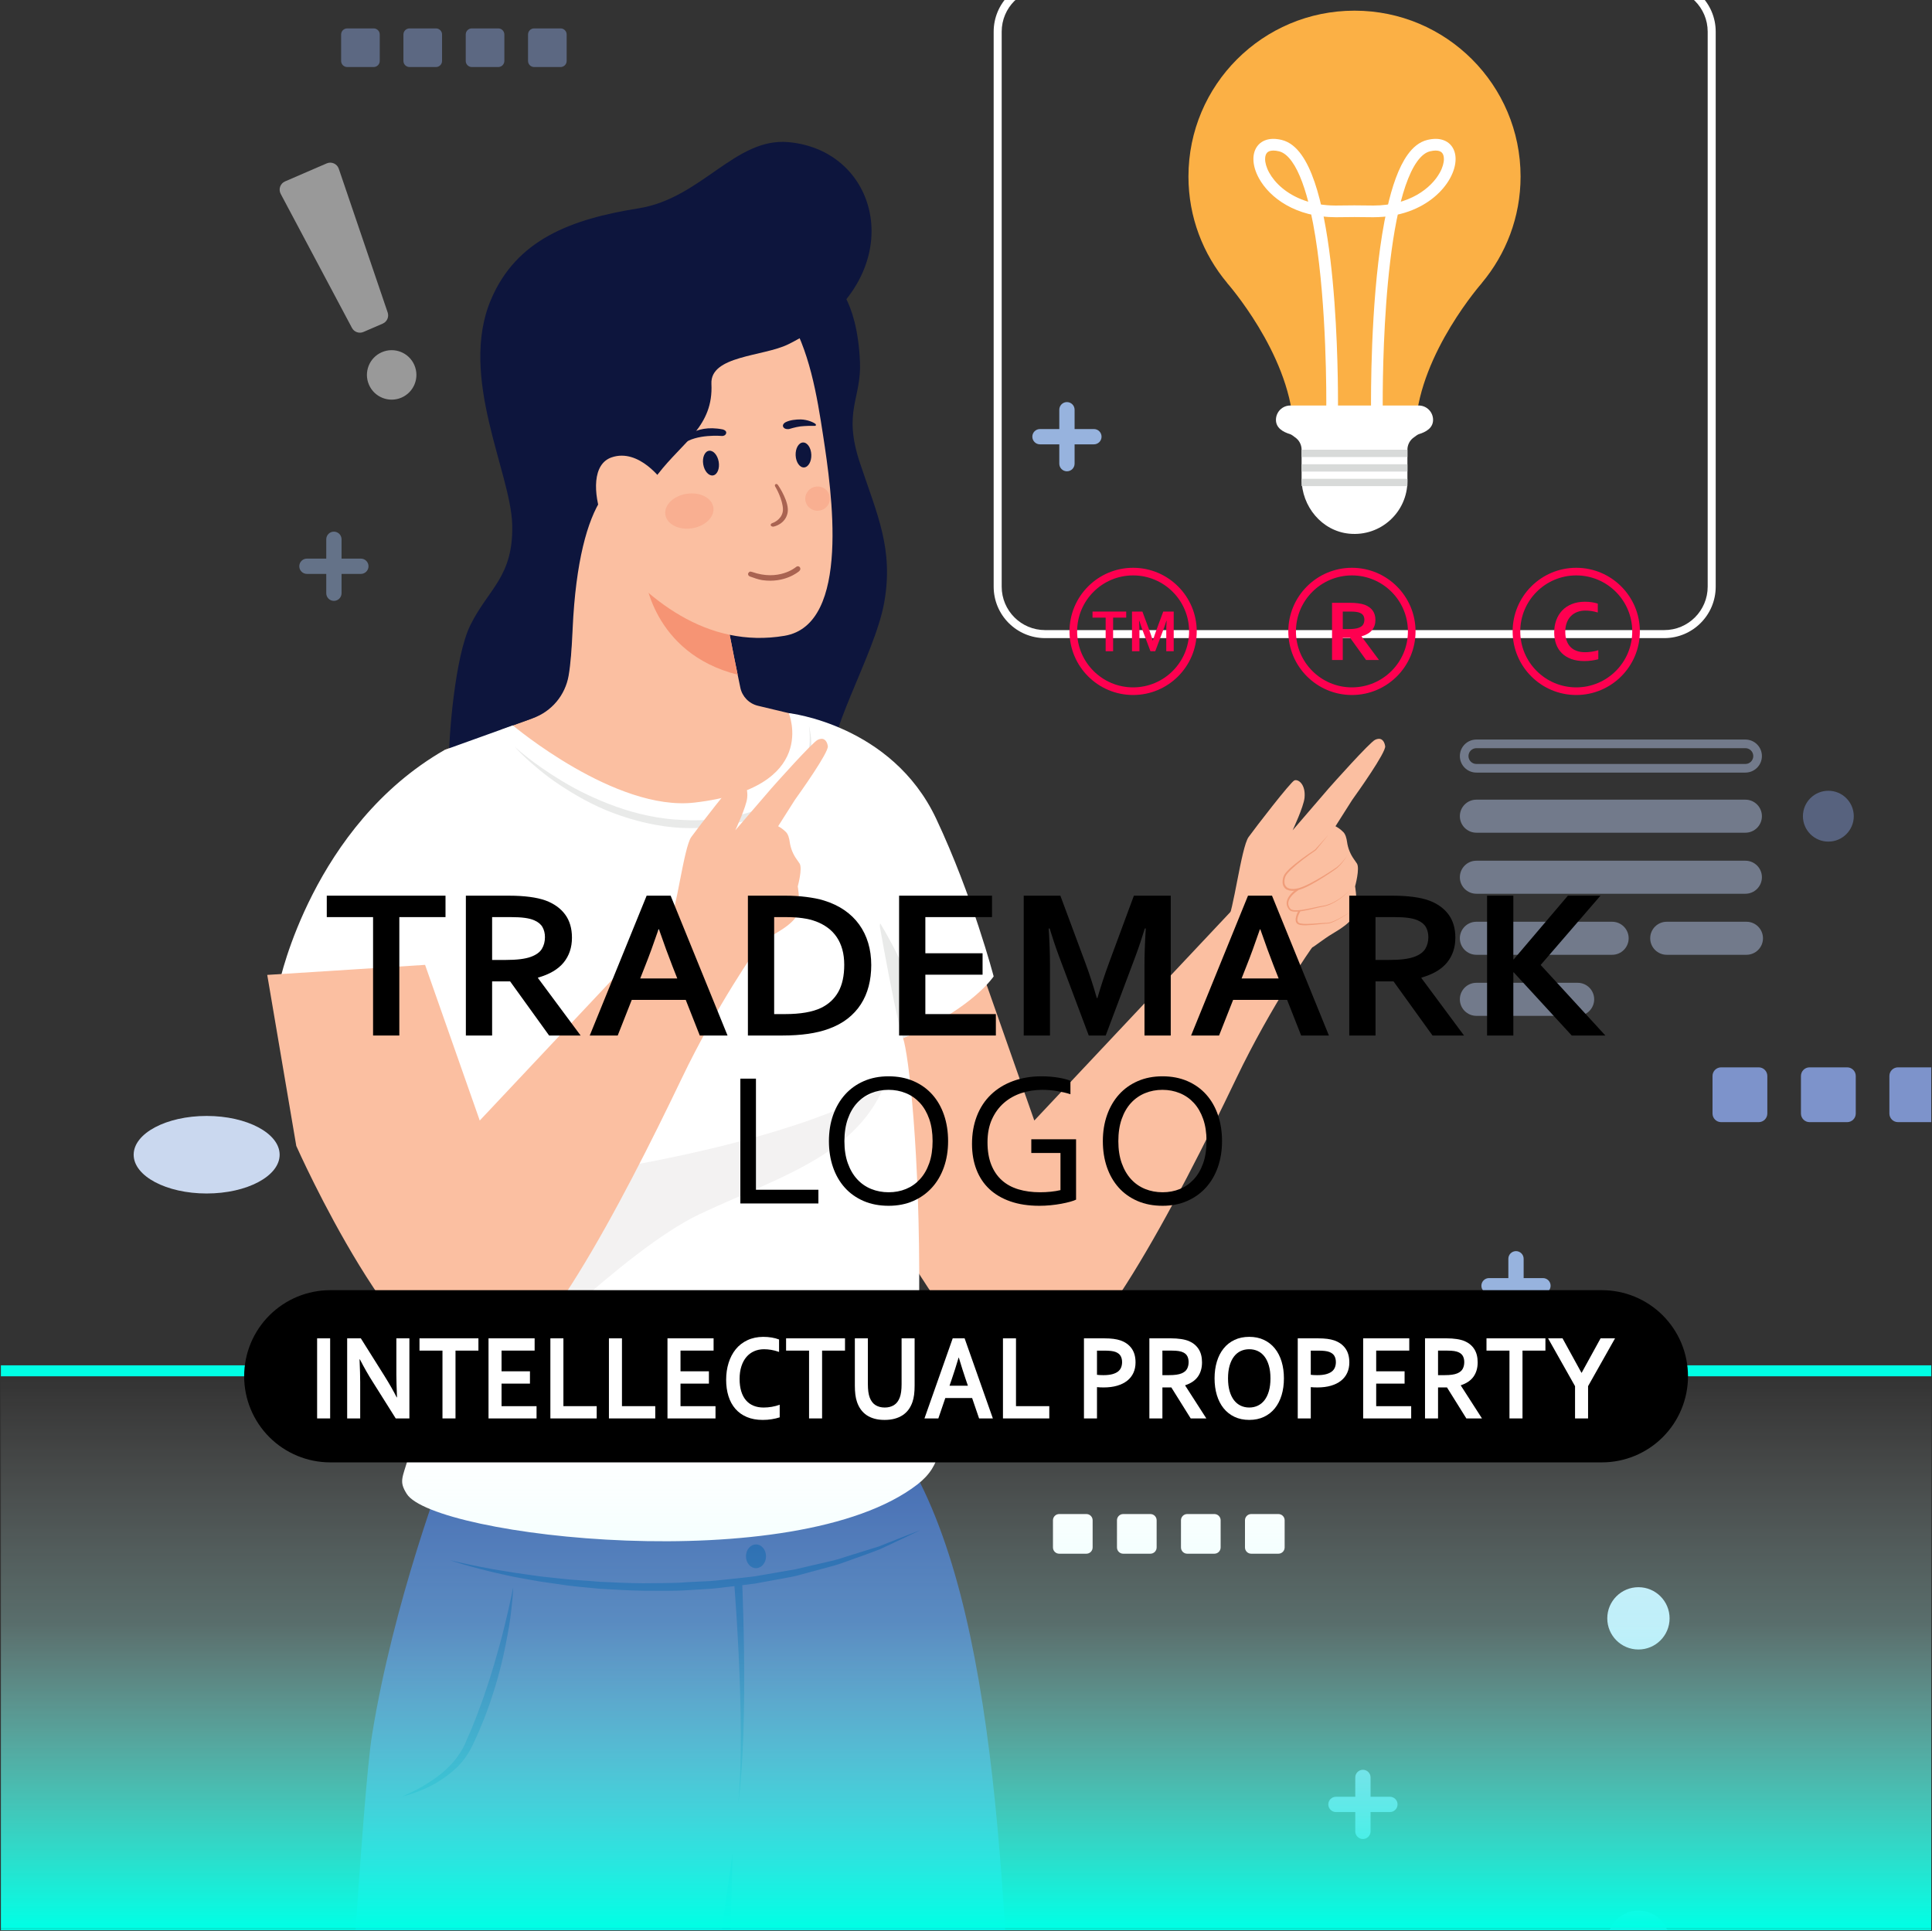 <?xml version="1.0" encoding="UTF-8" standalone="no"?><!DOCTYPE svg PUBLIC "-//W3C//DTD SVG 1.1//EN" "http://www.w3.org/Graphics/SVG/1.1/DTD/svg11.dtd"><svg width="100%" height="100%" viewBox="0 0 2099 2098" version="1.1" xmlns="http://www.w3.org/2000/svg" xmlns:xlink="http://www.w3.org/1999/xlink" xml:space="preserve" xmlns:serif="http://www.serif.com/" style="fill-rule:evenodd;clip-rule:evenodd;stroke-linejoin:round;stroke-miterlimit:2;"><rect x="0" y="0" width="2099" height="2098" fill="#333333" stroke="none"/><rect id="_129" serif:id="129" x="0.972" y="0.003" width="2097.22" height="2097.22" style="fill:none;"/><clipPath id="_clip1"><rect x="0.972" y="0.003" width="2097.22" height="2097.22"/></clipPath><g clip-path="url(#_clip1)"><g><path d="M1064.31,1048.4l59.392,169.128l229.688,-244.305l72.135,56.22c0,0 -44.165,62.538 -82.298,142.125c-65.894,137.532 -161.17,320.336 -219.525,326.437c-83.361,8.717 -199.321,-252.881 -199.321,-252.881l-31.561,-185.829l171.49,-10.895Z" style="fill:#fbbfa1;fill-rule:nonzero;"/><path d="M981.088,1578.05c105.735,166.915 112.037,506.095 123.168,804.641c9.561,256.324 19.445,791.592 19.445,791.592c0,0 -97.891,46.492 -297.046,7.269l-40.539,-797.406l-59.784,-444.375l-60.787,-475.031l315.543,113.31Z" style="fill:#345dab;fill-rule:nonzero;"/><path d="M483.029,1595.48c0,0 -55.722,145.124 -78.968,290.535c-19.611,122.663 -77.931,1278.4 -77.931,1278.4c0,0 145.995,43.729 281.305,18.714c0,0 168.631,-968.801 193.995,-1217.21c25.364,-248.41 25.225,-370.436 25.225,-370.436l-343.626,0Z" style="fill:#345dab;fill-rule:nonzero;"/><path d="M905.24,305.492c0,0 25.878,17.982 29.051,87.162c1.874,40.73 -18.879,53.752 0,110.407c18.887,56.655 36.573,93.185 26.41,151.295c-10.172,58.102 -68.57,151.391 -55.496,183.344c0,0 27.168,-14.468 -72.344,-35.187c-22.261,-4.637 -84.512,-33.609 -84.512,-33.609c0,0 -7.26,-97.333 0,-111.863c7.26,-14.521 79.901,-325.4 79.901,-325.4" style="fill:#0d153d;fill-rule:nonzero;"/><path d="M757.065,919.981c-98.144,-0.872 -274.036,-105.117 -274.036,-105.117l90.857,-32.651c23.386,-8.402 40.557,-28.868 44.061,-53.464c13.815,-96.846 -13.423,-270.724 -13.423,-270.724l165.615,84.982c2.267,26.933 7.409,61.275 13.162,94.832c6.188,36.172 13.161,71.385 18.129,95.268c1.081,5.299 2.057,10.041 2.903,14.094c2.031,9.701 9.457,17.345 19.088,19.655l47.625,11.392l24.022,7.905c0,0 27.604,135.223 -138.003,133.828Z" style="fill:#fbbfa1;fill-rule:nonzero;"/><path d="M801.43,733.107c-93.35,-23.534 -101.02,-107.993 -101.02,-107.993l82.891,12.725c6.188,36.172 13.161,71.385 18.129,95.268Z" style="fill:#f69474;fill-rule:nonzero;"/><path d="M894.362,473.897c8.978,58.695 30.689,204.646 -41.96,216.928c-169.049,28.571 -266.034,-216.928 -266.034,-216.928c0,0 -17.197,-172.536 129.147,-189.297c145.909,-16.709 165.537,102.319 178.847,189.297Z" style="fill:#fbbfa1;fill-rule:nonzero;"/><path d="M856.246,374.176c-27.281,13.335 -84.895,12.115 -83.326,42.97c2.266,45.934 -30.873,62.765 -57.806,97.63c-24.841,32.337 -38.002,-8.795 -61.457,27.003c-15.454,23.594 -28.171,68.107 -31.527,141.559c-0.967,21.223 -2.144,37.923 -4.349,50.754c-3.678,21.319 -18.478,38.978 -38.839,46.282l-33.95,12.177c-9.936,6.711 -47.32,36.913 -57.169,33.949c-0.436,-24.841 6.38,-113.31 23.264,-147.39c19.637,-39.632 46.805,-52.427 45.411,-109.082c-1.482,-56.655 -58.398,-160.639 -23.185,-244.227c27.63,-65.371 86.726,-87.685 160.551,-99.451c68.248,-10.895 104.943,-77.138 162.731,-71.909c105.291,9.414 134.751,153.23 -0.349,219.735Z" style="fill:#0d153d;fill-rule:nonzero;"/><path d="M722.845,559.254c1.578,10.346 14.53,16.962 28.938,14.766c14.408,-2.197 24.806,-12.369 23.229,-22.724c-1.578,-10.346 -14.53,-16.961 -28.938,-14.765c-14.408,2.197 -24.806,12.368 -23.229,22.723Z" style="fill:#f9af91;fill-rule:nonzero;"/><path d="M874.995,543.801c1.098,7.191 7.931,12.115 15.262,10.999c7.33,-1.115 12.385,-7.853 11.287,-15.044c-1.089,-7.191 -7.923,-12.115 -15.253,-11c-7.339,1.116 -12.394,7.854 -11.296,15.045Z" style="fill:#f9af91;fill-rule:nonzero;"/><path d="M784.643,473.731c0,0 -28.275,-2.675 -42.753,8.847c0,0 -2.222,1.813 -3.477,0.776l1.307,-3.208c0,0 13.257,-20.021 45.577,-13.536c0,0 4.157,1.064 3.687,3.844c-0.541,3.251 -4.341,3.277 -4.341,3.277Z" style="fill:#0d153d;fill-rule:nonzero;"/><path d="M764.029,504.604c1.238,7.391 6.014,12.752 10.651,11.967c4.637,-0.784 7.392,-7.408 6.145,-14.8c-1.246,-7.391 -6.014,-12.743 -10.651,-11.967c-4.637,0.784 -7.391,7.409 -6.145,14.8Z" style="fill:#0d153d;fill-rule:nonzero;"/><path d="M884.565,462.74c-2.345,-0.139 -8.978,-0.052 -14.852,0.55c-5.587,0.732 -12.342,2.867 -12.342,2.867c0,0 -4.559,0.88 -6.363,-2.092c-1.447,-2.545 1.229,-4.689 2.554,-5.334c4.959,-2.441 11.095,-2.998 16.342,-2.99c7.61,0.166 14.321,3.365 16.082,4.916c0.47,0.41 1.29,2.24 -1.421,2.083Z" style="fill:#0d153d;fill-rule:nonzero;"/><path d="M881.445,494.005c0.287,7.496 -3.286,13.711 -7.984,13.902c-4.698,0.183 -8.751,-5.744 -9.048,-13.231c-0.296,-7.487 3.278,-13.71 7.984,-13.893c4.698,-0.183 8.751,5.735 9.048,13.222Z" style="fill:#0d153d;fill-rule:nonzero;"/><path d="M814.156,621.339c0.767,-0.366 1.7,-0.322 2.85,0.088c29.138,10.311 47.268,-4.908 47.46,-5.073c2.449,-2.031 3.948,-0.636 4.366,-0.157c1.133,1.333 0.898,3.138 -0.566,4.402c-1.578,1.342 -16.081,13.039 -39.563,9.831l-1.516,-0.244c-3.687,-0.688 -7.461,-2.03 -11.427,-3.443l-0.654,-0.226c-2.31,-0.828 -2.676,-2.449 -2.231,-3.704l1.281,-1.474Z" style="fill:#a96351;fill-rule:nonzero;"/><path d="M839.494,572.207l1.116,-0.027c0.514,-0.122 12.49,-2.684 15.026,-14.782c2.414,-11.488 -9.553,-29.051 -10.032,-29.818c-0.793,-1.264 -1.77,-2.223 -3.025,-1.43c-1.255,0.794 -0.741,2.023 0.053,3.286c2.954,4.716 9.361,19.089 7.731,26.855c-1.831,8.69 -10.477,11.828 -10.852,11.915c-1.447,0.357 -2.432,1.525 -2.222,2.379c0.261,1.064 1.194,1.43 2.205,1.622Z" style="fill:#a96351;fill-rule:nonzero;"/><path d="M1079.55,1060.92c0,0 -18.217,27.805 -73.477,55.609c-21.791,10.983 -49.421,22.052 -84.024,31.378c-36.782,9.937 -81.409,17.956 -135.362,21.965c-232.982,17.432 -482.875,-103.199 -482.875,-103.199c0,0 35.911,-169.529 179.205,-251.81l74.174,-26.671c0,0 111.48,93.96 197.508,83.849c136.582,-15.95 102.241,-97.185 102.241,-97.185c0,0 111.915,12.29 160.115,114.617c39.659,84.111 62.495,171.447 62.495,171.447Z" style="fill:#fff;fill-rule:nonzero;"/><path d="M1006.08,1116.53c-21.791,10.983 -49.421,22.052 -84.024,31.378c11.418,-49.943 34.255,-144.513 34.255,-144.513c0,0 31.291,49.159 49.769,113.135Z" style="fill:#e9eae9;fill-rule:nonzero;"/><path d="M946.877,954.846c0,0 24.353,145.795 34.211,173.137c6.031,16.726 18.6,124.127 17.554,281.558c-0.662,99.852 52.454,161.371 -1.883,203.374c-132.503,102.415 -525.871,56.916 -554.931,10.172c-16.813,-27.064 14.103,-12.212 23.569,-199.025c10.372,-204.829 17.632,-373.339 17.632,-373.339l463.848,-95.877Z" style="fill:#fff;fill-rule:nonzero;"/><path d="M544.504,1495.1c0,0 16.936,-205.449 152.271,-230.978c196.393,-37.044 263.263,-82.804 263.263,-82.804c-32.703,76.267 -119.917,99.94 -200.541,138.238c-80.624,38.299 -214.993,175.544 -214.993,175.544Z" style="fill:#f3f2f2;fill-rule:nonzero;"/><path d="M488.869,1695.19c0,0 7.906,2.083 21.886,4.977c6.956,1.586 15.506,3.068 25.251,4.942c9.832,1.482 20.832,3.608 32.939,5.203c6.049,0.855 12.341,1.744 18.861,2.659c6.537,0.697 13.301,1.42 20.265,2.161c13.876,1.77 28.642,2.162 43.808,3.618c15.218,0.645 30.951,1.542 46.936,1.577c15.994,-0.296 32.25,0.166 48.444,-1.211c8.115,-0.401 16.221,-0.794 24.301,-1.195c8.063,-0.54 16.046,-1.621 24.004,-2.396c7.941,-0.889 15.838,-1.613 23.604,-2.606c7.722,-1.325 15.349,-2.633 22.845,-3.923c7.496,-1.307 14.869,-2.589 22.086,-3.844c7.139,-1.656 14.121,-3.277 20.919,-4.854c6.807,-1.578 13.423,-3.112 19.83,-4.603c6.397,-1.499 12.35,-3.756 18.199,-5.482c11.653,-3.626 22.339,-6.956 31.814,-9.91c9.221,-3.661 17.266,-6.851 23.891,-9.484c13.327,-5.177 20.945,-8.132 20.945,-8.132c0,0 -7.374,3.522 -20.265,9.684c-6.494,3.042 -14.373,6.729 -23.412,10.965c-9.274,3.661 -19.89,7.426 -31.474,11.549c-5.831,1.961 -11.767,4.445 -18.156,6.206c-6.406,1.734 -13.022,3.53 -19.82,5.369c-6.808,1.848 -13.807,3.748 -20.954,5.683c-7.208,1.708 -14.704,2.815 -22.252,4.288c-7.575,1.395 -15.271,2.815 -23.063,4.254c-7.836,1.098 -15.811,1.926 -23.83,2.919c-8.028,0.881 -16.099,2.075 -24.248,2.72c-8.168,0.497 -16.361,0.994 -24.554,1.49c-16.386,1.186 -32.816,0.532 -48.958,0.628c-16.143,-0.227 -32.015,-1.316 -47.355,-2.162c-15.297,-1.499 -30.132,-2.597 -44.052,-4.863c-6.955,-1.003 -13.737,-1.979 -20.291,-2.92c-6.52,-1.16 -12.821,-2.284 -18.862,-3.365c-12.133,-1.943 -23.054,-4.776 -32.799,-6.859c-9.666,-2.476 -18.121,-4.463 -24.998,-6.468c-13.797,-3.8 -21.485,-6.615 -21.485,-6.615Z" style="fill:#074ea2;fill-rule:nonzero;"/><path d="M765.276,2229.21l30.62,-215.28l-9.78,370.218l-20.84,-154.938Z" style="fill:#074ea2;fill-rule:nonzero;"/><path d="M806.32,1718.91c0,0 2.667,60.499 2.153,120.998c-0.192,30.245 -1.177,60.481 -2.815,83.108c-0.889,11.305 -1.622,20.727 -2.484,27.282c-0.768,6.563 -1.203,10.32 -1.203,10.32c0,0 0.296,-3.766 0.828,-10.355c0.627,-6.572 1.02,-16.012 1.499,-27.316c0.819,-22.628 0.715,-52.829 -0.183,-82.996c-1.665,-60.35 -6.494,-120.5 -6.494,-120.5l8.699,-0.541Z" style="fill:#074ea2;fill-rule:nonzero;"/><path d="M832.242,1691.03c0,7.121 -4.881,12.891 -10.895,12.891c-6.015,0 -10.896,-5.77 -10.896,-12.891c0,-7.121 4.881,-12.891 10.896,-12.891c6.014,0 10.895,5.77 10.895,12.891Z" style="fill:#074ea2;fill-rule:nonzero;"/><path d="M1493.93,803.856c-5.858,2.824 -45.551,47.267 -50.327,52.724c-4.777,5.456 -39.249,45.603 -39.249,45.603c0,0 11.993,-25.521 12.943,-35.344c1.421,-14.678 -6.894,-20.562 -11.026,-18.871c-4.123,1.691 -41.619,50.301 -49.734,61.501c-8.124,11.201 -16.639,83.091 -23.403,91.441c-1.429,1.761 -3.582,4.106 -6.093,6.703c-13.571,14.051 -15.732,35.623 -5.203,52.071c14.137,22.06 44.722,26.061 64.02,8.341c14.164,-12.996 27.831,-28.118 39.667,-38.586c0.898,0.261 12.621,-9.31 22.009,-14.818c21.973,-12.891 25.625,-20.169 26.148,-29.783c0.523,-9.605 -1.456,-21.756 -1.456,-21.756c0,0 5.378,-19.515 1.988,-24.806c-0.854,-1.316 -1.918,-2.841 -3.033,-4.393c-4.089,-5.639 -6.738,-12.159 -7.688,-19.053c-0.549,-4.001 -1.674,-8.246 -3.957,-10.608c-3.26,-3.373 -6.546,-5.36 -8.621,-6.45l17.581,-27.7l1.264,-1.874c4.802,-6.694 36.189,-50.754 35.143,-57.456c-1.072,-6.86 -5.125,-9.719 -10.973,-6.886Z" style="fill:#fbbfa1;fill-rule:nonzero;"/><path d="M557.579,1724.6c0,0 -0.088,4.28 -0.733,11.732c-0.758,7.435 -1.656,18.121 -3.809,30.777c-2.179,12.647 -4.881,27.403 -8.794,43.005c-1.987,7.784 -4.149,15.811 -6.633,23.891c-2.589,8.037 -5.134,16.238 -8.167,24.283c-2.868,8.098 -6.267,16.003 -9.51,23.813c-3.608,7.731 -6.572,15.297 -10.982,22.47c-4.367,7.139 -9.753,13.589 -15.445,18.426c-5.613,5.073 -11.401,9.222 -16.953,12.612c-11.043,6.965 -21.267,10.643 -28.31,13.153c-7.121,2.414 -11.331,3.216 -11.331,3.216c0,0 3.983,-1.577 10.669,-4.82c3.355,-1.595 7.33,-3.722 11.793,-6.284c4.375,-2.72 9.335,-5.709 14.399,-9.422c5.099,-3.644 10.32,-8.002 15.209,-13.135c5.064,-5.117 9.318,-10.939 13.153,-17.476l2.693,-5.152l2.397,-5.578c1.63,-3.73 3.278,-7.513 4.934,-11.322c3.129,-7.705 6.284,-15.532 9.134,-23.499c3.077,-7.871 5.683,-15.924 8.324,-23.821c2.563,-7.923 5.09,-15.724 7.287,-23.359c4.471,-15.245 8.472,-29.557 11.392,-41.96c2.946,-12.394 5.447,-22.749 6.903,-30.053c1.508,-7.322 2.38,-11.497 2.38,-11.497Z" style="fill:#074ea2;fill-rule:nonzero;"/><path d="M303.816,1254.68c0,23.264 -35.5,42.125 -79.299,42.125c-43.799,0 -79.3,-18.861 -79.3,-42.125c0,-23.272 35.501,-42.134 79.3,-42.134c43.799,0 79.299,18.862 79.299,42.134Z" style="fill:#cad8ef;fill-rule:nonzero;"/><path d="M720.004,523.074c0,0 -25.425,-36.513 -55.565,-26.097c-41.812,14.443 3.416,126.193 33.609,109.266" style="fill:#fbbfa1;fill-rule:nonzero;"/><path d="M559.025,811.247c0,0 4.699,4.349 13.476,11.253c8.716,6.972 21.729,16.212 37.993,26.078c16.273,9.885 36.225,19.777 58.477,27.761c22.235,7.958 47.024,13.65 72.109,14.582c12.507,0.672 25.094,0.48 37.366,-0.958c12.176,-1.465 24.379,-3.722 35.405,-7.226c11.113,-3.565 21.52,-8.028 30.428,-13.841c8.864,-5.84 16.151,-12.97 21.45,-20.571c10.652,-15.349 13.554,-31.561 13.946,-42.517c0.445,-11.104 -0.941,-17.441 -0.941,-17.441c0,0 2.135,6.128 2.623,17.441c0.297,11.078 -0.88,28.232 -11.566,45.202c-10.425,16.97 -30.219,31.465 -53.622,38.892c-11.775,3.922 -23.995,6.345 -36.756,8.106c-12.699,1.691 -25.765,2.1 -38.778,1.603c-26.052,-1.316 -51.573,-7.661 -74.279,-16.177c-22.81,-8.489 -42.404,-20.099 -58.485,-30.707c-16.125,-10.686 -28.179,-21.407 -36.469,-28.938c-8.228,-7.652 -12.377,-12.542 -12.377,-12.542Z" style="fill:#e9eae9;fill-rule:nonzero;"/><path d="M1443.17,907.125l-13.562,16.7l-0.044,0.052l-0.078,0.052c-9.387,6.477 -18.696,13.24 -26.976,21.006c-1.988,2.005 -3.992,4.045 -5.431,6.32c-1.211,2.109 -1.778,5.229 -1.577,7.705c0.165,2.641 1.63,4.854 3.913,5.944c2.301,1.072 5.125,1.168 7.854,0.872c5.491,-0.75 10.633,-3.225 15.741,-5.753c5.073,-2.58 10.024,-5.439 14.896,-8.42c4.872,-2.972 9.692,-6.145 14.381,-9.283c4.402,-3.547 8.08,-8.036 11.401,-12.682c-3.076,4.829 -6.485,9.492 -10.816,13.397c-4.629,3.504 -9.423,6.581 -14.251,9.71c-4.838,3.086 -9.754,6.058 -14.844,8.76c-5.055,2.615 -10.39,5.334 -16.273,6.241c-2.92,0.357 -6.058,0.392 -9.013,-0.907c-3.024,-1.272 -4.95,-4.619 -5.038,-7.714c-0.087,-3.199 0.384,-5.979 2.005,-8.864c1.682,-2.545 3.774,-4.559 5.849,-6.581c8.585,-7.757 18.007,-14.329 27.569,-20.674l-0.113,0.095l14.407,-15.976Z" style="fill:#f09d7a;fill-rule:nonzero;"/><path d="M1410.64,967.205c0,0 -1.29,0.75 -3.356,2.415c-1.987,1.673 -5.02,4.235 -6.824,8.236c-0.872,1.979 -1.203,4.384 -0.297,6.668c0.427,1.116 1.159,2.275 1.987,3.173c0.759,0.688 2.136,1.115 3.478,1.272c5.605,0.541 11.819,-0.784 17.86,-1.978c3.05,-0.654 6.092,-1.299 9.091,-1.944c2.998,-0.671 6.066,-0.845 8.777,-1.761c5.561,-1.577 10.294,-4.401 14.155,-6.964c7.661,-5.325 11.819,-10.041 11.819,-10.041c0,0 -4.027,4.82 -11.593,10.364c-3.817,2.676 -8.498,5.648 -14.155,7.417c-2.824,1.011 -5.831,1.255 -8.794,1.979c-2.981,0.697 -6.014,1.403 -9.039,2.109c-6.093,1.316 -12.211,2.815 -18.304,2.362c-1.508,-0.192 -3.077,-0.488 -4.445,-1.665c-1.098,-1.133 -1.865,-2.336 -2.432,-3.695c-1.159,-2.729 -0.793,-5.744 0.166,-8.01c1.996,-4.611 5.151,-7.305 7.217,-9.135c2.144,-1.795 3.539,-2.65 3.539,-2.65l1.15,1.848Z" style="fill:#f09d7a;fill-rule:nonzero;"/><path d="M1412.78,990.181c0,0 -0.601,0.941 -1.447,2.754c-0.758,1.752 -2.126,4.594 -1.752,7.627l0.994,1.856c0.645,0.454 1.482,0.785 2.327,0.951c1.857,0.418 3.975,0.514 6.145,0.522c4.367,0.035 9.065,-0.348 13.754,-0.688c2.353,-0.148 4.707,-0.305 7.025,-0.445c2.415,0.052 4.507,-0.174 6.581,-0.967c4.14,-1.421 7.792,-3.382 10.878,-5.064c6.145,-3.452 10.041,-6.119 10.041,-6.119c0,0 -3.809,2.772 -9.876,6.415c-3.05,1.778 -6.641,3.844 -10.816,5.421c-2.04,0.872 -4.533,1.195 -6.764,1.195c-2.301,0.218 -4.637,0.427 -6.973,0.645c-4.681,0.479 -9.37,1.002 -13.832,1.098c-2.232,0.052 -4.402,0.026 -6.511,-0.384c-1.151,-0.226 -2.179,-0.575 -3.095,-1.229c-0.915,-0.767 -1.455,-1.83 -1.673,-2.841c-0.41,-2.022 0,-3.748 0.357,-5.204c0.384,-1.455 0.872,-2.658 1.29,-3.634c0.828,-1.944 1.473,-3.016 1.473,-3.016l1.874,1.107Z" style="fill:#f09d7a;fill-rule:nonzero;"/><path d="M1808.08,693.361l0,-8.716l-672.59,0c-13.057,0 -24.832,-5.273 -33.392,-13.824c-8.55,-8.559 -13.824,-20.335 -13.824,-33.383l0,-603.018c0,-13.048 5.274,-24.824 13.824,-33.383c8.56,-8.551 20.335,-13.824 33.392,-13.832l672.59,0c13.057,0.008 24.833,5.281 33.383,13.832c8.551,8.559 13.833,20.335 13.833,33.383l0,603.018c0,13.048 -5.282,24.824 -13.833,33.383c-8.55,8.551 -20.326,13.824 -33.383,13.824l0,8.716c30.89,0 55.932,-25.033 55.932,-55.923l0,-603.018c0,-30.89 -25.042,-55.923 -55.932,-55.932l-672.59,0c-30.899,0.009 -55.932,25.042 -55.932,55.932l0,603.018c0,30.89 25.033,55.923 55.932,55.923l672.59,0Z" style="fill:#fff;fill-rule:nonzero;"/><path d="M1652.01,191.818c0,-99.521 -80.685,-180.206 -180.294,-180.232l-0.244,0c-99.608,0.026 -180.293,80.711 -180.293,180.232c0,44.06 15.881,84.364 42.134,115.707l-0.105,0c0,0 66.766,75.508 71.847,153.561l133.078,0c5.091,-78.053 71.848,-153.561 71.848,-153.561l-0.105,0c26.253,-31.343 42.134,-71.647 42.134,-115.707Z" style="fill:#fbb045;fill-rule:nonzero;"/><path d="M1541.36,440.621l-139.537,0c-8.611,0 -15.584,6.981 -15.584,15.584c0,8.612 7.33,13.135 15.584,15.585c1.395,0.418 4.873,3.181 4.873,3.181c4.619,3.016 7.408,8.167 7.408,13.684l0,31.553c0,30.018 21.947,56.829 51.835,59.68c34.29,3.268 63.131,-23.604 63.131,-57.214l0,-34.019c0,-5.517 2.789,-10.668 7.409,-13.684c0,0 3.486,-2.763 4.881,-3.181c8.246,-2.45 15.584,-6.973 15.584,-15.585c0,-8.603 -6.981,-15.584 -15.584,-15.584Z" style="fill:#fff;fill-rule:nonzero;"/><path d="M1502.29,448.239c0,-0.018 -0.06,-4.158 -0.06,-11.523c0,-26.105 0.828,-92.304 8.202,-153.256c3.678,-30.463 9.029,-59.636 16.534,-81.514c3.739,-10.938 8.028,-20.021 12.647,-26.427c4.637,-6.459 9.37,-9.989 13.963,-11.096c2.397,-0.592 4.454,-0.837 6.154,-0.837c3.835,0.044 5.639,1.064 6.86,2.336c1.202,1.299 2.118,3.47 2.126,6.86c0.018,3.931 -1.359,9.239 -4.445,14.809c-9.256,16.822 -33.052,35.727 -72.205,35.736c-0.775,0 -1.551,-0.009 -2.344,-0.026c-6.049,-0.113 -12.089,-0.174 -18.13,-0.174c-6.04,0 -12.08,0.061 -18.129,0.174c-0.794,0.017 -1.569,0.026 -2.345,0.026c-26.131,-0.017 -45.341,-8.402 -58.067,-18.992c-6.354,-5.291 -11.069,-11.157 -14.138,-16.744c-3.085,-5.57 -4.462,-10.878 -4.445,-14.809c0.009,-3.39 0.924,-5.561 2.127,-6.86c1.22,-1.272 3.025,-2.292 6.859,-2.336c1.7,0 3.757,0.245 6.154,0.837c4.602,1.107 9.326,4.637 13.963,11.096c8.124,11.209 15.036,30.62 20.213,53.805c15.707,69.703 17.197,173.172 17.171,207.383c0,7.374 -0.061,11.514 -0.061,11.532l12.7,0.192c0,-0.027 0.069,-4.272 0.069,-11.724c-0.009,-26.384 -0.819,-92.888 -8.297,-154.773c-3.757,-30.968 -9.144,-60.751 -17.128,-84.11c-4.009,-11.68 -8.655,-21.773 -14.347,-29.723c-5.665,-7.888 -12.612,-13.867 -21.241,-16.02c-3.234,-0.793 -6.302,-1.202 -9.196,-1.202c-6.423,-0.044 -12.289,2.17 -16.177,6.406c-3.896,4.21 -5.526,9.814 -5.517,15.497c0.017,6.712 2.136,13.85 6.023,20.936c11.636,21.172 39.955,42.317 83.335,42.308c0.854,0 1.717,0 2.589,-0.017c5.962,-0.122 11.923,-0.174 17.885,-0.174c5.962,0 11.924,0.052 17.886,0.174c0.871,0.009 1.734,0.017 2.588,0.017c28.894,0.018 51.182,-9.396 66.2,-21.929c7.522,-6.267 13.24,-13.301 17.136,-20.379c3.887,-7.086 6.005,-14.224 6.023,-20.936c0.008,-5.683 -1.622,-11.287 -5.527,-15.497c-3.878,-4.236 -9.744,-6.45 -16.168,-6.406c-2.894,0 -5.962,0.409 -9.196,1.211c-8.628,2.144 -15.575,8.123 -21.241,16.011c-9.91,13.894 -16.839,34.421 -22.287,58.434c-16.125,71.899 -17.458,175.499 -17.485,210.181c0,7.443 0.07,11.688 0.07,11.715l12.699,-0.192Z" style="fill:#fff;fill-rule:nonzero;"/><rect x="1414.11" y="488.655" width="114.966" height="7.949" style="fill:#d8dad9;fill-rule:nonzero;"/><rect x="1414.11" y="504.449" width="114.966" height="7.949" style="fill:#d8dad9;fill-rule:nonzero;"/><rect x="1414.11" y="520.252" width="114.966" height="7.949" style="fill:#d8dad9;fill-rule:nonzero;"/><path d="M436.189,432.033c-13.615,5.892 -29.435,-0.374 -35.336,-13.998c-5.892,-13.623 0.375,-29.443 13.999,-35.335c13.623,-5.892 29.443,0.375 35.335,13.998c5.892,13.623 -0.375,29.443 -13.998,35.335Z" style="fill:#fff;fill-opacity:0.5;fill-rule:nonzero;"/><path d="M415.81,351.636l-20.918,9.047c-4.672,2.022 -10.111,0.113 -12.508,-4.384l-77.417,-145.639c-2.685,-5.037 -0.488,-11.296 4.75,-13.562l45.22,-19.559c5.238,-2.266 11.296,0.419 13.135,5.823l53.107,156.158c1.639,4.82 -0.697,10.094 -5.369,12.116Z" style="fill:#fff;fill-opacity:0.5;fill-rule:nonzero;"/><path d="M1896.25,803.573l-292.253,0c-9.91,0 -17.946,8.037 -17.946,17.947c0,9.91 8.036,17.947 17.946,17.947l292.253,0c9.919,0 17.955,-8.037 17.955,-17.947c0,-9.91 -8.036,-17.947 -17.955,-17.947Zm0,9.362c4.741,0 8.585,3.852 8.585,8.585c0,4.733 -3.844,8.585 -8.585,8.585l-292.253,0c-4.733,0 -8.585,-3.852 -8.585,-8.585c0,-4.733 3.852,-8.585 8.585,-8.585l292.253,0Z" style="fill:#b2c2e4;fill-opacity:0.5;fill-rule:nonzero;"/><path d="M1896.25,904.785l-292.253,0c-9.91,0 -17.946,-8.036 -17.946,-17.946c0,-9.91 8.036,-17.947 17.946,-17.947l292.253,0c9.919,0 17.955,8.037 17.955,17.947c0,9.91 -8.036,17.946 -17.955,17.946Z" style="fill:#b2c2e4;fill-opacity:0.5;fill-rule:nonzero;"/><path d="M1896.25,971.115l-292.253,0c-9.91,0 -17.946,-8.036 -17.946,-17.946c0,-9.911 8.036,-17.947 17.946,-17.947l292.253,0c9.919,0 17.955,8.036 17.955,17.947c0,9.91 -8.036,17.946 -17.955,17.946Z" style="fill:#b2c2e4;fill-opacity:0.5;fill-rule:nonzero;"/><path d="M1751.48,1037.44l-147.486,0c-9.91,0 -17.946,-8.036 -17.946,-17.946c0,-9.911 8.036,-17.947 17.946,-17.947l147.486,0c9.919,0 17.955,8.036 17.955,17.947c0,9.91 -8.036,17.946 -17.955,17.946Z" style="fill:#b2c2e4;fill-opacity:0.5;fill-rule:nonzero;"/><path d="M1897.42,1037.44l-86.621,0c-9.911,0 -17.947,-8.036 -17.947,-17.946c0,-9.911 8.036,-17.947 17.947,-17.947l86.621,0c9.91,0 17.946,8.036 17.946,17.947c0,9.91 -8.036,17.946 -17.946,17.946Z" style="fill:#b2c2e4;fill-opacity:0.5;fill-rule:nonzero;"/><path d="M1714.03,1103.78l-110.033,0c-9.91,0 -17.946,-8.037 -17.946,-17.956c0,-9.91 8.036,-17.946 17.946,-17.946l110.033,0c9.91,0 17.946,8.036 17.946,17.946c0,9.919 -8.036,17.956 -17.946,17.956Z" style="fill:#b2c2e4;fill-opacity:0.5;fill-rule:nonzero;"/><path d="M1159.17,512.1c-4.584,0 -8.306,-3.722 -8.306,-8.307l0,-20.988l-20.989,0c-4.584,0 -8.306,-3.722 -8.306,-8.315c0,-4.585 3.722,-8.307 8.306,-8.307l20.989,0l0,-20.988c0,-4.585 3.722,-8.307 8.306,-8.307c4.585,0 8.307,3.722 8.307,8.307l0,20.988l20.988,0c4.585,0 8.307,3.722 8.307,8.307c0,4.593 -3.722,8.315 -8.307,8.315l-20.988,0l0,20.988c0,4.585 -3.722,8.307 -8.307,8.307Z" style="fill:#97b3de;fill-rule:nonzero;"/><path d="M362.755,652.883c-4.576,0 -8.298,-3.713 -8.298,-8.306l0,-20.989l-20.988,0c-4.585,0 -8.315,-3.722 -8.315,-8.306c0,-4.594 3.73,-8.307 8.315,-8.307l20.988,0l0,-20.988c0,-4.594 3.722,-8.307 8.298,-8.307c4.594,0 8.315,3.713 8.315,8.307l0,20.988l20.989,0c4.576,0 8.298,3.713 8.298,8.307c0,4.584 -3.722,8.306 -8.298,8.306l-20.989,0l0,20.989c0,4.593 -3.721,8.306 -8.315,8.306Z" style="fill:#97b3de;fill-opacity:0.5;fill-rule:nonzero;"/><path d="M1647.04,1434.64c-4.585,0 -8.307,-3.722 -8.307,-8.307l0,-20.988l-20.988,0c-4.585,0 -8.307,-3.722 -8.307,-8.307c0,-4.585 3.722,-8.306 8.307,-8.306l20.988,0l0,-20.989c0,-4.585 3.722,-8.306 8.307,-8.306c4.584,0 8.306,3.721 8.306,8.306l0,20.989l20.988,0c4.585,0 8.307,3.721 8.307,8.306c0,4.585 -3.722,8.307 -8.307,8.307l-20.988,0l0,20.988c0,4.585 -3.722,8.307 -8.306,8.307Z" style="fill:#97b3de;fill-rule:nonzero;"/><path d="M1480.73,1998.22c-4.576,0 -8.306,-3.722 -8.306,-8.306l0,-20.989l-20.989,0c-4.576,0 -8.306,-3.713 -8.306,-8.306c0,-4.585 3.73,-8.307 8.306,-8.307l20.989,0l0,-20.997c0,-4.585 3.73,-8.306 8.306,-8.306c4.585,0 8.307,3.721 8.307,8.306l0,20.997l21.006,0c4.576,0 8.306,3.722 8.306,8.307c0,4.593 -3.73,8.306 -8.306,8.306l-21.006,0l0,20.989c0,4.584 -3.722,8.306 -8.307,8.306Z" style="fill:#97b3de;fill-rule:nonzero;"/><path d="M1986.39,914.46c-15.253,0 -27.621,-12.368 -27.621,-27.621c0,-15.253 12.368,-27.622 27.621,-27.622c15.253,0 27.622,12.369 27.622,27.622c0,15.253 -12.369,27.621 -27.622,27.621Z" style="fill:#7d93cb;fill-opacity:0.5;fill-rule:nonzero;"/><path d="M1813.91,1758.45c0,18.687 -15.157,33.844 -33.845,33.844c-18.696,0 -33.853,-15.157 -33.853,-33.844c0,-18.697 15.157,-33.854 33.853,-33.854c18.688,0 33.845,15.157 33.845,33.854Z" style="fill:#c4e9fa;fill-rule:nonzero;"/><path d="M1780.06,2143.72c-18.696,0 -33.853,-15.157 -33.853,-33.854c0,-18.696 15.157,-33.844 33.853,-33.844c18.688,0 33.845,15.148 33.845,33.844c0,18.697 -15.157,33.854 -33.845,33.854Z" style="fill:#7d93cb;fill-rule:nonzero;"/><path d="M1359.38,1645.11l29.522,0c3.748,0 6.79,3.034 6.79,6.782l0,29.521c0,3.757 -3.042,6.79 -6.79,6.79l-29.522,0c-3.748,0 -6.79,-3.033 -6.79,-6.79l0,-29.521c0,-3.748 3.042,-6.782 6.79,-6.782Z" style="fill:#fff;fill-rule:nonzero;"/><path d="M1289.84,1645.11l29.522,0c3.756,0 6.789,3.034 6.789,6.782l0,29.521c0,3.757 -3.033,6.79 -6.789,6.79l-29.522,0c-3.748,0 -6.781,-3.033 -6.781,-6.79l0,-29.521c0,-3.748 3.033,-6.782 6.781,-6.782Z" style="fill:#fff;fill-rule:nonzero;"/><path d="M1220.31,1645.11l29.522,0c3.748,0 6.79,3.034 6.79,6.782l0,29.521c0,3.757 -3.042,6.79 -6.79,6.79l-29.522,0c-3.748,0 -6.79,-3.033 -6.79,-6.79l0,-29.521c0,-3.748 3.042,-6.782 6.79,-6.782Z" style="fill:#fff;fill-rule:nonzero;"/><path d="M1150.77,1645.11l29.521,0c3.748,0 6.79,3.034 6.79,6.782l0,29.521c0,3.757 -3.042,6.79 -6.79,6.79l-29.521,0c-3.748,0 -6.79,-3.033 -6.79,-6.79l0,-29.521c0,-3.748 3.042,-6.782 6.79,-6.782Z" style="fill:#fff;fill-rule:nonzero;"/><path d="M609.03,72.832l-28.737,0c-3.652,0 -6.616,-2.955 -6.616,-6.607l0,-28.746c0,-3.643 2.964,-6.606 6.616,-6.606l28.737,0c3.643,0 6.607,2.963 6.607,6.606l0,28.746c0,3.652 -2.964,6.607 -6.607,6.607Z" style="fill:#869fd2;fill-opacity:0.5;fill-rule:nonzero;"/><path d="M541.34,72.832l-28.737,0c-3.652,0 -6.607,-2.955 -6.607,-6.607l0,-28.746c0,-3.643 2.955,-6.606 6.607,-6.606l28.737,0c3.652,0 6.607,2.963 6.607,6.606l0,28.746c0,3.652 -2.955,6.607 -6.607,6.607Z" style="fill:#869fd2;fill-opacity:0.5;fill-rule:nonzero;"/><path d="M473.651,72.832l-28.737,0c-3.653,0 -6.607,-2.955 -6.607,-6.607l0,-28.746c0,-3.643 2.954,-6.606 6.607,-6.606l28.737,0c3.652,0 6.607,2.963 6.607,6.606l0,28.746c0,3.652 -2.955,6.607 -6.607,6.607Z" style="fill:#869fd2;fill-opacity:0.5;fill-rule:nonzero;"/><path d="M405.961,72.832l-28.737,0c-3.652,0 -6.607,-2.955 -6.607,-6.607l0,-28.746c0,-3.643 2.955,-6.606 6.607,-6.606l28.737,0c3.652,0 6.607,2.963 6.607,6.606l0,28.746c0,3.652 -2.955,6.607 -6.607,6.607Z" style="fill:#869fd2;fill-opacity:0.5;fill-rule:nonzero;"/><path d="M2102.87,1219.29l-40.791,0c-5.187,0 -9.379,-4.201 -9.379,-9.379l0,-40.791c0,-5.186 4.192,-9.379 9.379,-9.379l40.791,0c5.177,0 9.379,4.193 9.379,9.379l0,40.791c0,5.178 -4.202,9.379 -9.379,9.379Z" style="fill:#7d93cb;fill-rule:nonzero;"/><path d="M2006.79,1219.29l-40.792,0c-5.177,0 -9.378,-4.201 -9.378,-9.379l0,-40.791c0,-5.186 4.201,-9.379 9.378,-9.379l40.792,0c5.177,0 9.379,4.193 9.379,9.379l0,40.791c0,5.178 -4.202,9.379 -9.379,9.379Z" style="fill:#7d93cb;fill-rule:nonzero;"/><path d="M1910.71,1219.29l-40.783,0c-5.186,0 -9.387,-4.201 -9.387,-9.379l0,-40.791c0,-5.186 4.201,-9.379 9.387,-9.379l40.783,0c5.186,0 9.387,4.193 9.387,9.379l0,40.791c0,5.178 -4.201,9.379 -9.387,9.379Z" style="fill:#7d93cb;fill-rule:nonzero;"/><path d="M461.826,1048.4l59.392,169.128l229.688,-244.305l72.135,56.22c0,0 -44.165,62.538 -82.298,142.125c-65.895,137.532 -161.171,320.336 -219.525,326.437c-83.362,8.717 -199.321,-252.881 -199.321,-252.881l-31.561,-185.829l171.49,-10.895Z" style="fill:#fbbfa1;fill-rule:nonzero;"/><path d="M888.425,803.856c-5.857,2.824 -45.551,47.267 -50.327,52.724c-4.776,5.456 -39.249,45.603 -39.249,45.603c0,0 11.993,-25.521 12.944,-35.344c1.42,-14.678 -6.895,-20.562 -11.026,-18.871c-4.123,1.691 -41.62,50.301 -49.735,61.501c-8.123,11.201 -16.639,83.091 -23.403,91.441c-1.429,1.761 -3.582,4.106 -6.092,6.703c-13.571,14.051 -15.733,35.623 -5.204,52.071c14.138,22.06 44.723,26.061 64.02,8.341c14.164,-12.996 27.831,-28.118 39.668,-38.586c0.897,0.261 12.621,-9.31 22.008,-14.818c21.973,-12.891 25.625,-20.169 26.148,-29.783c0.523,-9.605 -1.455,-21.756 -1.455,-21.756c0,0 5.378,-19.515 1.987,-24.806c-0.854,-1.316 -1.918,-2.841 -3.033,-4.393c-4.088,-5.639 -6.738,-12.159 -7.688,-19.053c-0.549,-4.001 -1.673,-8.246 -3.957,-10.608c-3.26,-3.373 -6.546,-5.36 -8.62,-6.45l17.58,-27.7l1.264,-1.874c4.803,-6.694 36.189,-50.754 35.144,-57.456c-1.072,-6.86 -5.126,-9.719 -10.974,-6.886Z" style="fill:#fbbfa1;fill-rule:nonzero;"/></g><path d="M2098.19,2094.94l0,-599.52l-2097.22,0l0,599.52l2097.22,0Z" style="fill:url(#_Linear2);"/><path d="M2098.19,2106.86c6.583,0 11.92,-5.337 11.92,-11.92l0,-599.52c0,-6.583 -5.337,-11.92 -11.92,-11.92l-2097.22,0c-6.584,0 -11.921,5.337 -11.921,11.92l0,599.52c0,6.583 5.337,11.92 11.921,11.92l2097.22,0Zm0,-11.92l0,-599.52l-2097.22,0l0,599.52l2097.22,0Z" style="fill:#00ffe5;"/><g><path d="M1833.9,1495.41c0,-24.811 -9.856,-48.605 -27.4,-66.149c-17.544,-17.544 -41.339,-27.4 -66.15,-27.4l-1381.54,0c-24.811,0 -48.605,9.856 -66.149,27.4c-17.544,17.544 -27.4,41.338 -27.4,66.149c0,0.002 0,0.003 0,0.004c0,24.811 9.856,48.606 27.4,66.15c17.544,17.544 41.338,27.4 66.149,27.4c278.912,0 1102.63,0 1381.54,0c24.811,0 48.606,-9.856 66.15,-27.4c17.544,-17.544 27.4,-41.339 27.4,-66.15l0,-0.004Z"/><rect x="344.532" y="1454.2" width="14.156" height="87.011" style="fill:#fff;fill-rule:nonzero;"/><path d="M417.449,1494.65c5.547,8.888 10.054,16.778 13.521,23.671l0.346,0c-0.462,-11.315 -0.693,-19.552 -0.693,-24.712l0,-39.408l14.156,0l0,87.011l-14.849,0l-25.192,-40.059c-4.43,-6.937 -9.014,-14.979 -13.751,-24.126l-0.347,0c0.462,10.665 0.693,18.924 0.693,24.776l0,39.409l-14.156,0l0,-87.011l14.85,0l25.422,40.449Z" style="fill:#fff;fill-rule:nonzero;"/><path d="M494.874,1541.21l-14.156,0l0,-73.68l-24.961,0l0,-13.331l64.019,0l0,13.331l-24.902,0l0,73.68Z" style="fill:#fff;fill-rule:nonzero;"/><path d="M544.91,1527.88l38.019,0l0,13.331l-52.175,0l0,-87.011l50.095,0l0,13.331l-35.939,0l0,22.501l30.854,0l0,13.331l-30.854,0l0,24.517Z" style="fill:#fff;fill-rule:nonzero;"/><path d="M612.108,1454.2l0,73.68l36.169,0l0,13.331l-50.325,0l0,-87.011l14.156,0Z" style="fill:#fff;fill-rule:nonzero;"/><path d="M675.722,1454.2l0,73.68l36.17,0l0,13.331l-50.325,0l0,-87.011l14.155,0Z" style="fill:#fff;fill-rule:nonzero;"/><path d="M739.337,1527.88l38.019,0l0,13.331l-52.175,0l0,-87.011l50.095,0l0,13.331l-35.939,0l0,22.501l30.854,0l0,13.331l-30.854,0l0,24.517Z" style="fill:#fff;fill-rule:nonzero;"/><path d="M829.993,1466.04c-3.852,0 -7.405,0.716 -10.66,2.146c-3.255,1.431 -6.048,3.512 -8.378,6.243c-2.331,2.732 -4.151,6.102 -5.46,10.113c-1.31,4.01 -1.965,8.595 -1.965,13.754c0,5.115 0.597,9.613 1.791,13.494c1.194,3.88 2.908,7.12 5.143,9.722c2.234,2.601 4.959,4.563 8.175,5.885c3.217,1.322 6.866,1.983 10.949,1.983c2.928,0 5.913,-0.26 8.956,-0.78c3.043,-0.52 5.894,-1.279 8.552,-2.276l0,13.722c-2.697,0.867 -5.605,1.549 -8.725,2.048c-3.12,0.499 -6.356,0.748 -9.707,0.748c-6.548,0 -12.307,-1.051 -17.276,-3.154c-4.969,-2.103 -9.119,-5.073 -12.451,-8.909c-3.332,-3.837 -5.836,-8.433 -7.512,-13.787c-1.675,-5.354 -2.513,-11.261 -2.513,-17.721c0,-6.633 0.895,-12.789 2.687,-18.469c1.791,-5.679 4.372,-10.6 7.742,-14.762c3.371,-4.162 7.588,-7.435 12.654,-9.819c5.065,-2.385 10.795,-3.599 17.189,-3.642c3.274,0 6.375,0.249 9.302,0.748c2.928,0.498 5.567,1.203 7.916,2.113l0,13.527c-3.081,-1.084 -5.951,-1.843 -8.609,-2.276c-2.658,-0.434 -5.258,-0.651 -7.8,-0.651Z" style="fill:#fff;fill-rule:nonzero;"/><path d="M893.146,1541.21l-14.156,0l0,-73.68l-24.961,0l0,-13.331l64.019,0l0,13.331l-24.902,0l0,73.68Z" style="fill:#fff;fill-rule:nonzero;"/><path d="M961.036,1542.84c-4.044,0 -7.684,-0.445 -10.92,-1.333c-3.236,-0.889 -6.086,-2.168 -8.551,-3.837c-2.466,-1.669 -4.565,-3.707 -6.298,-6.113c-1.734,-2.406 -3.12,-5.127 -4.16,-8.161c-0.848,-2.428 -1.455,-5.116 -1.821,-8.064c-0.365,-2.948 -0.548,-6.243 -0.548,-9.885l0,-51.244l14.155,0l0,49.813c0,6.157 0.655,10.969 1.965,14.437c1.464,3.859 3.602,6.644 6.413,8.357c2.812,1.712 6.125,2.568 9.938,2.568c3.814,0 7.127,-0.856 9.939,-2.568c2.811,-1.713 4.949,-4.498 6.413,-8.357c1.31,-3.468 1.965,-8.28 1.965,-14.437l0,-49.813l14.155,0l0,51.244c0,3.642 -0.183,6.937 -0.548,9.885c-0.366,2.948 -0.973,5.636 -1.821,8.064c-1.04,3.034 -2.436,5.755 -4.189,8.161c-1.752,2.406 -3.89,4.444 -6.413,6.113c-2.523,1.669 -5.422,2.948 -8.696,3.837c-3.274,0.888 -6.933,1.333 -10.978,1.333Z" style="fill:#fff;fill-rule:nonzero;"/><path d="M1056.14,1519.04l-29.113,0l-7.573,22.175l-15.08,0l30.68,-87.011l12.943,0l30.681,87.011l-14.965,0l-7.573,-22.175Zm-14.672,-43.896c-2.703,9.101 -5.114,16.708 -7.233,22.82l-2.643,7.744l19.983,0l-2.643,-7.744c-2.095,-6.165 -4.506,-13.772 -7.233,-22.82l-0.231,0Z" style="fill:#fff;fill-rule:nonzero;"/><path d="M1103.81,1454.2l0,73.68l36.169,0l0,13.331l-50.325,0l0,-87.011l14.156,0Z" style="fill:#fff;fill-rule:nonzero;"/><path d="M1199.03,1507.53c-1.271,0 -2.523,-0.022 -3.756,-0.065c-1.233,-0.043 -2.388,-0.13 -3.467,-0.26l0,34.011l-14.156,0l0,-87.011l22.303,0c3.737,0 7.001,0.184 9.794,0.553c2.792,0.368 5.287,0.921 7.482,1.658c5.277,1.821 9.341,4.725 12.192,8.714c2.85,3.988 4.275,9.061 4.275,15.217c0,4.205 -0.77,7.988 -2.311,11.348c-1.541,3.36 -3.794,6.21 -6.76,8.552c-2.966,2.341 -6.587,4.14 -10.863,5.397c-4.275,1.257 -9.186,1.886 -14.733,1.886Zm-7.223,-13.721c0.809,0.13 1.84,0.227 3.092,0.292c1.251,0.065 2.551,0.098 3.9,0.098c3.813,0 7.01,-0.347 9.591,-1.041c2.581,-0.693 4.661,-1.658 6.24,-2.894c1.579,-1.235 2.716,-2.731 3.409,-4.487c0.693,-1.756 1.04,-3.674 1.04,-5.755c0,-2.558 -0.52,-4.769 -1.56,-6.633c-1.04,-1.864 -2.85,-3.317 -5.431,-4.357c-1.348,-0.52 -3.014,-0.9 -4.998,-1.138c-1.984,-0.239 -4.42,-0.358 -7.309,-0.358l-7.974,0l0,26.273Z" style="fill:#fff;fill-rule:nonzero;"/><path d="M1305.92,1480.34c0,6.07 -1.492,11.218 -4.478,15.445c-2.985,4.227 -7.598,7.359 -13.838,9.397l0,0.26l22.996,35.767l-16.987,0l-21.031,-33.686l-9.707,0l0,33.686l-14.156,0l0,-87.011l23.516,0c3.89,0 7.511,0.249 10.862,0.748c3.352,0.498 6.221,1.246 8.61,2.243c4.545,1.951 8.05,4.845 10.515,8.682c2.466,3.837 3.698,8.66 3.698,14.469Zm-36.054,13.852c3.236,0 5.98,-0.163 8.234,-0.488c2.253,-0.325 4.15,-0.813 5.691,-1.463c2.85,-1.214 4.824,-2.872 5.922,-4.975c1.098,-2.103 1.647,-4.52 1.647,-7.251c0,-2.341 -0.433,-4.411 -1.3,-6.21c-0.867,-1.8 -2.34,-3.219 -4.42,-4.26c-1.348,-0.694 -3.043,-1.203 -5.085,-1.528c-2.041,-0.325 -4.564,-0.488 -7.569,-0.488l-10.111,0l0,26.663l6.991,0Z" style="fill:#fff;fill-rule:nonzero;"/><path d="M1380.28,1497.7c0,-5.289 -0.578,-9.917 -1.733,-13.884c-1.156,-3.967 -2.754,-7.272 -4.796,-9.917c-2.041,-2.644 -4.468,-4.617 -7.28,-5.918c-2.812,-1.3 -5.894,-1.951 -9.245,-1.951c-3.351,0 -6.433,0.651 -9.244,1.951c-2.812,1.301 -5.239,3.274 -7.281,5.918c-2.041,2.645 -3.64,5.95 -4.795,9.917c-1.156,3.967 -1.734,8.595 -1.734,13.884c0,5.29 0.578,9.918 1.734,13.884c1.155,3.967 2.754,7.262 4.795,9.885c2.042,2.623 4.469,4.596 7.281,5.918c2.811,1.322 5.893,1.983 9.244,1.983c3.351,0 6.433,-0.661 9.245,-1.983c2.812,-1.322 5.239,-3.295 7.28,-5.918c2.042,-2.623 3.64,-5.918 4.796,-9.885c1.155,-3.966 1.733,-8.594 1.733,-13.884Zm14.618,0c0,6.634 -0.838,12.714 -2.513,18.242c-1.676,5.527 -4.122,10.285 -7.338,14.274c-3.216,3.988 -7.165,7.088 -11.845,9.299c-4.68,2.211 -10.005,3.317 -15.976,3.317c-5.97,0 -11.296,-1.106 -15.976,-3.317c-4.68,-2.211 -8.628,-5.311 -11.845,-9.299c-3.216,-3.989 -5.662,-8.747 -7.337,-14.274c-1.676,-5.528 -2.514,-11.608 -2.514,-18.242c0,-6.633 0.838,-12.713 2.514,-18.241c1.675,-5.527 4.121,-10.285 7.337,-14.274c3.217,-3.989 7.165,-7.088 11.845,-9.299c4.68,-2.212 10.006,-3.317 15.976,-3.317c5.971,0 11.296,1.105 15.976,3.317c4.68,2.211 8.629,5.31 11.845,9.299c3.216,3.989 5.662,8.747 7.338,14.274c1.675,5.528 2.513,11.608 2.513,18.241Z" style="fill:#fff;fill-rule:nonzero;"/><path d="M1431.3,1507.53c-1.271,0 -2.523,-0.022 -3.756,-0.065c-1.232,-0.043 -2.388,-0.13 -3.466,-0.26l0,34.011l-14.156,0l0,-87.011l22.303,0c3.736,0 7.001,0.184 9.793,0.553c2.793,0.368 5.287,0.921 7.483,1.658c5.277,1.821 9.341,4.725 12.191,8.714c2.85,3.988 4.276,9.061 4.276,15.217c0,4.205 -0.771,7.988 -2.312,11.348c-1.54,3.36 -3.794,6.21 -6.76,8.552c-2.966,2.341 -6.587,4.14 -10.862,5.397c-4.276,1.257 -9.187,1.886 -14.734,1.886Zm-7.222,-13.721c0.809,0.13 1.839,0.227 3.091,0.292c1.252,0.065 2.552,0.098 3.9,0.098c3.813,0 7.011,-0.347 9.591,-1.041c2.581,-0.693 4.661,-1.658 6.241,-2.894c1.579,-1.235 2.715,-2.731 3.408,-4.487c0.694,-1.756 1.041,-3.674 1.041,-5.755c0,-2.558 -0.52,-4.769 -1.561,-6.633c-1.04,-1.864 -2.85,-3.317 -5.431,-4.357c-1.348,-0.52 -3.014,-0.9 -4.998,-1.138c-1.983,-0.239 -4.42,-0.358 -7.309,-0.358l-7.973,0l0,26.273Z" style="fill:#fff;fill-rule:nonzero;"/><path d="M1495.15,1527.88l38.019,0l0,13.331l-52.175,0l0,-87.011l50.095,0l0,13.331l-35.939,0l0,22.501l30.854,0l0,13.331l-30.854,0l0,24.517Z" style="fill:#fff;fill-rule:nonzero;"/><path d="M1605.39,1480.34c0,6.07 -1.493,11.218 -4.478,15.445c-2.985,4.227 -7.598,7.359 -13.838,9.397l0,0.26l22.996,35.767l-16.987,0l-21.032,-33.686l-9.707,0l0,33.686l-14.156,0l0,-87.011l23.517,0c3.89,0 7.511,0.249 10.862,0.748c3.351,0.498 6.221,1.246 8.609,2.243c4.545,1.951 8.051,4.845 10.516,8.682c2.465,3.837 3.698,8.66 3.698,14.469Zm-36.054,13.852c3.235,0 5.98,-0.163 8.233,-0.488c2.254,-0.325 4.151,-0.813 5.691,-1.463c2.851,-1.214 4.825,-2.872 5.923,-4.975c1.098,-2.103 1.647,-4.52 1.647,-7.251c0,-2.341 -0.434,-4.411 -1.301,-6.21c-0.866,-1.8 -2.34,-3.219 -4.42,-4.26c-1.348,-0.694 -3.043,-1.203 -5.084,-1.528c-2.042,-0.325 -4.565,-0.488 -7.569,-0.488l-10.112,0l0,26.663l6.992,0Z" style="fill:#fff;fill-rule:nonzero;"/><path d="M1654.1,1541.21l-14.156,0l0,-73.68l-24.961,0l0,-13.331l64.02,0l0,13.331l-24.903,0l0,73.68Z" style="fill:#fff;fill-rule:nonzero;"/><path d="M1718.35,1491.66l20.57,-37.458l15.716,0l-29.294,51.959l0,35.052l-14.156,0l0,-35.052l-29.294,-51.959l15.715,0l20.57,37.458l0.173,0Z" style="fill:#fff;fill-rule:nonzero;"/></g><circle cx="1231.06" cy="686.051" r="60.83" style="fill-opacity:0;"/><path d="M1231.06,616.934c-38.146,0 -69.116,30.97 -69.116,69.117c0,38.146 30.97,69.117 69.116,69.117c38.147,0 69.117,-30.971 69.117,-69.117c0,-38.147 -30.97,-69.117 -69.117,-69.117Zm0,8.287c33.573,0 60.83,27.257 60.83,60.83c0,33.573 -27.257,60.83 -60.83,60.83c-33.573,0 -60.83,-27.257 -60.83,-60.83c0,-33.573 27.257,-60.83 60.83,-60.83Z" style="fill:#ff0050;"/><path d="M1209.32,707.609l-8.094,0l0,-36.511l-14.271,0l0,-6.606l36.603,0l0,6.606l-14.238,0l0,36.511Z" style="fill:#ff0050;fill-rule:nonzero;"/><path d="M1252.57,696.04c0.969,-3.394 2.169,-7.035 3.601,-10.924l7.631,-20.624l11.364,0l0,43.117l-8.094,0l0,-21.848c0,-3.201 0.133,-6.918 0.397,-11.15l-0.297,0c-0.375,1.225 -0.815,2.599 -1.322,4.125c-0.506,1.525 -1.035,3.029 -1.586,4.511l-9.151,24.362l-5.219,0l-9.151,-24.362c-0.551,-1.482 -1.079,-2.986 -1.586,-4.511c-0.506,-1.526 -0.947,-2.9 -1.321,-4.125l-0.298,0c0.265,3.974 0.397,7.68 0.397,11.118l0,21.88l-8.094,0l0,-43.117l11.298,0l7.632,20.528c1.277,3.415 2.477,7.089 3.601,11.02l0.198,0Z" style="fill:#ff0050;fill-rule:nonzero;"/><circle cx="1468.79" cy="686.051" r="60.83" style="fill-opacity:0;"/><path d="M1468.79,616.934c-38.147,0 -69.117,30.97 -69.117,69.117c0,38.146 30.97,69.117 69.117,69.117c38.146,0 69.117,-30.971 69.117,-69.117c0,-38.147 -30.971,-69.117 -69.117,-69.117Zm0,8.287c33.573,0 60.83,27.257 60.83,60.83c0,33.573 -27.257,60.83 -60.83,60.83c-33.573,0 -60.83,-27.257 -60.83,-60.83c0,-33.573 27.257,-60.83 60.83,-60.83Z" style="fill:#ff0050;"/><path d="M1494.31,673.652c0,4.334 -1.23,8.01 -3.69,11.029c-2.459,3.018 -6.26,5.255 -11.402,6.71l0,0.186l18.948,25.541l-13.997,0l-17.328,-24.055l-7.998,0l0,24.055l-11.664,0l0,-62.134l19.376,0c3.205,0 6.189,0.178 8.95,0.534c2.761,0.356 5.126,0.89 7.093,1.602c3.746,1.393 6.634,3.459 8.665,6.199c2.031,2.74 3.047,6.184 3.047,10.333Zm-29.707,9.891c2.666,0 4.927,-0.116 6.784,-0.348c1.857,-0.232 3.42,-0.581 4.689,-1.045c2.349,-0.867 3.975,-2.051 4.88,-3.553c0.905,-1.501 1.357,-3.227 1.357,-5.177c0,-1.672 -0.357,-3.15 -1.071,-4.435c-0.714,-1.285 -1.928,-2.299 -3.642,-3.042c-1.111,-0.495 -2.508,-0.859 -4.19,-1.091c-1.682,-0.232 -3.761,-0.349 -6.236,-0.349l-8.331,0l0,19.04l5.76,0Z" style="fill:#ff0050;fill-rule:nonzero;"/><circle cx="1712.5" cy="686.051" r="60.83" style="fill-opacity:0;"/><path d="M1712.5,616.934c-38.146,0 -69.116,30.97 -69.116,69.117c0,38.146 30.97,69.117 69.116,69.117c38.147,0 69.117,-30.971 69.117,-69.117c0,-38.147 -30.97,-69.117 -69.117,-69.117Zm0,8.287c33.573,0 60.83,27.257 60.83,60.83c0,33.573 -27.257,60.83 -60.83,60.83c-33.573,0 -60.83,-27.257 -60.83,-60.83c0,-33.573 27.257,-60.83 60.83,-60.83Z" style="fill:#ff0050;"/><path d="M1722.38,663.435c-3.174,0 -6.102,0.511 -8.784,1.533c-2.681,1.021 -4.982,2.507 -6.903,4.458c-1.92,1.95 -3.419,4.357 -4.498,7.221c-1.08,2.864 -1.619,6.138 -1.619,9.822c0,3.653 0.492,6.865 1.476,9.636c0.984,2.77 2.396,5.085 4.237,6.942c1.841,1.858 4.086,3.259 6.736,4.203c2.65,0.944 5.657,1.416 9.022,1.416c2.412,0 4.871,-0.186 7.379,-0.557c2.507,-0.372 4.856,-0.913 7.046,-1.625l0,9.798c-2.222,0.619 -4.618,1.107 -7.189,1.463c-2.571,0.356 -5.237,0.534 -7.998,0.534c-5.396,0 -10.14,-0.751 -14.235,-2.252c-4.094,-1.502 -7.514,-3.623 -10.259,-6.362c-2.745,-2.74 -4.808,-6.022 -6.189,-9.845c-1.38,-3.824 -2.071,-8.042 -2.071,-12.655c0,-4.736 0.738,-9.133 2.214,-13.188c1.476,-4.056 3.602,-7.57 6.379,-10.542c2.777,-2.972 6.253,-5.309 10.426,-7.012c4.174,-1.703 8.895,-2.569 14.163,-2.6c2.698,0 5.253,0.178 7.665,0.534c2.412,0.356 4.586,0.859 6.522,1.509l0,9.659c-2.539,-0.774 -4.903,-1.316 -7.093,-1.625c-2.19,-0.31 -4.332,-0.465 -6.427,-0.465Z" style="fill:#ff0050;fill-rule:nonzero;"/><g><path d="M433.84,1125.16l-28.523,0l0,-128.666l-50.294,0l0,-23.28l128.993,0l0,23.28l-50.176,0l0,128.666Z" style="fill-rule:nonzero;"/><path d="M621.392,1018.87c0,10.599 -3.008,19.589 -9.023,26.971c-6.015,7.381 -15.309,12.851 -27.883,16.41l0,0.454l46.335,62.459l-34.227,0l-42.377,-58.825l-19.558,0l0,58.825l-28.523,0l0,-151.946l47.383,0c7.839,0 15.134,0.436 21.887,1.306c6.752,0.871 12.534,2.177 17.346,3.918c9.159,3.407 16.221,8.46 21.189,15.161c4.967,6.7 7.451,15.122 7.451,25.267Zm-72.646,24.189c6.519,0 12.049,-0.284 16.589,-0.852c4.541,-0.568 8.363,-1.42 11.468,-2.555c5.743,-2.12 9.721,-5.016 11.933,-8.688c2.212,-3.672 3.318,-7.892 3.318,-12.662c0,-4.088 -0.873,-7.703 -2.62,-10.845c-1.746,-3.142 -4.715,-5.621 -8.906,-7.438c-2.716,-1.212 -6.131,-2.101 -10.245,-2.669c-4.113,-0.568 -9.197,-0.852 -15.251,-0.852l-20.373,0l0,46.561l14.087,0Z" style="fill-rule:nonzero;"/><path d="M745.022,1086.44l-58.661,0l-15.258,38.725l-30.386,0l61.819,-151.946l26.078,0l61.819,151.946l-30.153,0l-15.258,-38.725Zm-29.563,-76.654c-5.447,15.894 -10.305,29.178 -14.575,39.851l-5.324,13.523l40.263,0l-5.324,-13.523c-4.222,-10.767 -9.08,-24.05 -14.575,-39.851l-0.465,0Z" style="fill-rule:nonzero;"/><path d="M812.552,1125.16l0,-151.946l41.213,0c3.648,0 7.354,0.114 11.118,0.341c3.764,0.227 7.432,0.568 11.002,1.022c3.57,0.454 7.024,1.003 10.361,1.647c3.337,0.643 6.403,1.419 9.197,2.328c8.305,2.574 15.639,6.056 22.004,10.447c6.364,4.391 11.7,9.577 16.007,15.558c4.308,5.981 7.568,12.662 9.779,20.044c2.212,7.381 3.318,15.387 3.318,24.018c0,8.177 -0.931,15.842 -2.794,22.996c-1.862,7.155 -4.695,13.685 -8.498,19.59c-3.803,5.905 -8.596,11.11 -14.378,15.614c-5.782,4.505 -12.632,8.196 -20.548,11.073c-6.597,2.422 -14.087,4.239 -22.469,5.451c-8.382,1.211 -17.812,1.817 -28.29,1.817l-37.022,0Zm40.282,-23.28c16.686,0 29.725,-2.234 39.117,-6.701c8.304,-4.012 14.591,-9.842 18.86,-17.488c4.268,-7.647 6.403,-17.413 6.403,-29.299c0,-6.208 -0.699,-11.81 -2.096,-16.807c-1.397,-4.997 -3.415,-9.445 -6.054,-13.344c-2.639,-3.899 -5.84,-7.249 -9.604,-10.05c-3.765,-2.801 -8.014,-5.11 -12.748,-6.927c-4.424,-1.666 -9.353,-2.877 -14.786,-3.634c-5.432,-0.757 -11.525,-1.136 -18.277,-1.136l-12.574,0l0,105.386l11.759,0Z" style="fill-rule:nonzero;"/><path d="M1005.34,1101.88l76.604,0l0,23.28l-105.126,0l0,-151.946l100.935,0l0,23.28l-72.413,0l0,39.293l62.168,0l0,23.28l-62.168,0l0,42.813Z" style="fill-rule:nonzero;"/><path d="M1192.31,1084.4c3.415,-11.962 7.645,-24.794 12.69,-38.497l26.893,-72.68l40.048,0l0,151.946l-28.523,0l0,-76.995c0,-11.281 0.466,-24.378 1.397,-39.292l-1.047,0c-1.32,4.315 -2.872,9.16 -4.657,14.535c-1.785,5.376 -3.648,10.675 -5.588,15.899l-32.248,85.853l-18.395,0l-32.248,-85.853c-1.94,-5.224 -3.803,-10.523 -5.588,-15.899c-1.785,-5.375 -3.337,-10.22 -4.657,-14.535l-1.048,0c0.932,14.006 1.397,27.065 1.397,39.178l0,77.109l-28.522,0l0,-151.946l39.815,0l26.893,72.339c4.502,12.038 8.731,24.984 12.69,38.838l0.698,0Z" style="fill-rule:nonzero;"/><path d="M1398.37,1086.44l-58.661,0l-15.259,38.725l-30.385,0l61.819,-151.946l26.078,0l61.819,151.946l-30.153,0l-15.258,-38.725Zm-29.564,-76.654c-5.446,15.894 -10.304,29.178 -14.574,39.851l-5.324,13.523l40.263,0l-5.325,-13.523c-4.221,-10.767 -9.079,-24.05 -14.574,-39.851l-0.466,0Z" style="fill-rule:nonzero;"/><path d="M1581.15,1018.87c0,10.599 -3.008,19.589 -9.023,26.971c-6.015,7.381 -15.309,12.851 -27.882,16.41l0,0.454l46.335,62.459l-34.228,0l-42.376,-58.825l-19.559,0l0,58.825l-28.523,0l0,-151.946l47.383,0c7.839,0 15.135,0.436 21.887,1.306c6.752,0.871 12.534,2.177 17.346,3.918c9.159,3.407 16.222,8.46 21.189,15.161c4.967,6.7 7.451,15.122 7.451,25.267Zm-72.646,24.189c6.519,0 12.049,-0.284 16.59,-0.852c4.54,-0.568 8.362,-1.42 11.467,-2.555c5.743,-2.12 9.721,-5.016 11.933,-8.688c2.212,-3.672 3.318,-7.892 3.318,-12.662c0,-4.088 -0.873,-7.703 -2.619,-10.845c-1.747,-3.142 -4.715,-5.621 -8.907,-7.438c-2.716,-1.212 -6.131,-2.101 -10.245,-2.669c-4.113,-0.568 -9.197,-0.852 -15.25,-0.852l-20.374,0l0,46.561l14.087,0Z" style="fill-rule:nonzero;"/><path d="M1615.62,1125.16l0,-151.946l28.523,0l0,69.159l0.465,0l58.792,-69.159l35.392,0l-64.962,75.292l70.317,76.654l-36.556,0l-62.983,-68.592l-0.465,0l0,68.592l-28.523,0Z" style="fill-rule:nonzero;"/><path d="M821.292,1172.02l0,120.721l67.855,0l0,14.901l-84.793,0l0,-135.622l16.938,0Z" style="fill-rule:nonzero;"/><path d="M1013.21,1239.93c0,-9.122 -1.225,-17.163 -3.677,-24.124c-2.451,-6.96 -5.83,-12.771 -10.137,-17.434c-4.307,-4.662 -9.384,-8.193 -15.232,-10.592c-5.849,-2.399 -12.134,-3.598 -18.857,-3.598c-6.723,0 -13.009,1.199 -18.857,3.598c-5.848,2.399 -10.926,5.93 -15.233,10.592c-4.307,4.663 -7.686,10.474 -10.137,17.434c-2.451,6.961 -3.677,15.002 -3.677,24.124c0,9.123 1.244,17.147 3.73,24.074c2.486,6.926 5.883,12.72 10.19,17.383c4.307,4.663 9.384,8.176 15.232,10.542c5.847,2.365 12.168,3.547 18.961,3.547c6.724,0 12.975,-1.182 18.753,-3.547c5.778,-2.366 10.82,-5.879 15.127,-10.542c4.307,-4.663 7.686,-10.457 10.137,-17.383c2.452,-6.927 3.677,-14.951 3.677,-24.074Zm16.834,0c0,10.272 -1.512,19.698 -4.536,28.28c-3.023,8.582 -7.353,15.981 -12.989,22.198c-5.635,6.217 -12.422,11.065 -20.359,14.545c-7.937,3.48 -16.82,5.221 -26.647,5.221c-10.171,0 -19.277,-1.741 -27.318,-5.221c-8.04,-3.48 -14.843,-8.328 -20.41,-14.545c-5.567,-6.217 -9.828,-13.616 -12.783,-22.198c-2.955,-8.582 -4.432,-18.008 -4.432,-28.28c0,-10.338 1.529,-19.816 4.587,-28.431c3.059,-8.616 7.388,-16.032 12.989,-22.249c5.601,-6.217 12.387,-11.065 20.359,-14.546c7.971,-3.48 16.905,-5.22 26.802,-5.22c10.102,0 19.156,1.74 27.162,5.22c8.006,3.481 14.793,8.329 20.36,14.546c5.567,6.217 9.827,13.633 12.782,22.249c2.955,8.615 4.433,18.093 4.433,28.431Z" style="fill-rule:nonzero;"/><path d="M1152.14,1252.8l-31.693,0l0,-14.9l48.631,0l0,65.581c-1.455,0.743 -3.585,1.503 -6.39,2.28c-2.806,0.777 -6.01,1.504 -9.612,2.18c-3.603,0.675 -7.465,1.216 -11.586,1.621c-4.122,0.406 -8.192,0.609 -12.21,0.609c-11.915,0 -22.428,-1.588 -31.537,-4.764c-9.11,-3.176 -16.748,-7.67 -22.913,-13.481c-6.165,-5.812 -10.841,-12.873 -14.028,-21.185c-3.187,-8.312 -4.78,-17.569 -4.78,-27.773c0,-11.082 1.745,-21.151 5.236,-30.205c3.491,-9.055 8.548,-16.793 15.171,-23.212c6.624,-6.42 14.629,-11.369 24.015,-14.85c9.387,-3.48 19.726,-5.22 31.018,-5.22c3.048,0 6.096,0.119 9.144,0.355c3.048,0.237 5.958,0.575 8.729,1.014c2.771,0.439 5.334,0.963 7.689,1.571c2.356,0.608 4.33,1.25 5.923,1.926l0,14.596c-4.156,-1.352 -8.936,-2.484 -14.34,-3.396c-5.403,-0.912 -10.806,-1.368 -16.21,-1.368c-7.897,0 -15.431,1.165 -22.601,3.497c-7.17,2.331 -13.491,5.862 -18.964,10.592c-5.472,4.73 -9.837,10.66 -13.092,17.789c-3.256,7.129 -4.884,15.491 -4.884,25.087c0,9.392 1.351,17.501 4.053,24.326c2.702,6.825 6.528,12.468 11.477,16.928c4.948,4.459 10.95,7.754 18.005,9.882c7.054,2.129 14.899,3.193 23.533,3.193c4.001,0 7.949,-0.203 11.845,-0.608c3.895,-0.405 7.353,-0.98 10.371,-1.723l0,-40.342Z" style="fill-rule:nonzero;"/><path d="M1310.82,1239.93c0,-9.122 -1.226,-17.163 -3.677,-24.124c-2.451,-6.96 -5.83,-12.771 -10.137,-17.434c-4.307,-4.662 -9.384,-8.193 -15.233,-10.592c-5.848,-2.399 -12.133,-3.598 -18.856,-3.598c-6.723,0 -13.009,1.199 -18.857,3.598c-5.848,2.399 -10.926,5.93 -15.233,10.592c-4.307,4.663 -7.686,10.474 -10.137,17.434c-2.451,6.961 -3.677,15.002 -3.677,24.124c0,9.123 1.243,17.147 3.73,24.074c2.486,6.926 5.883,12.72 10.19,17.383c4.306,4.663 9.384,8.176 15.232,10.542c5.847,2.365 12.168,3.547 18.961,3.547c6.724,0 12.975,-1.182 18.753,-3.547c5.778,-2.366 10.82,-5.879 15.127,-10.542c4.307,-4.663 7.686,-10.457 10.137,-17.383c2.451,-6.927 3.677,-14.951 3.677,-24.074Zm16.834,0c0,10.272 -1.512,19.698 -4.536,28.28c-3.024,8.582 -7.353,15.981 -12.989,22.198c-5.635,6.217 -12.422,11.065 -20.359,14.545c-7.938,3.48 -16.82,5.221 -26.647,5.221c-10.172,0 -19.277,-1.741 -27.318,-5.221c-8.04,-3.48 -14.843,-8.328 -20.41,-14.545c-5.567,-6.217 -9.828,-13.616 -12.783,-22.198c-2.955,-8.582 -4.433,-18.008 -4.433,-28.28c0,-10.338 1.53,-19.816 4.588,-28.431c3.058,-8.616 7.388,-16.032 12.989,-22.249c5.601,-6.217 12.387,-11.065 20.359,-14.546c7.971,-3.48 16.905,-5.22 26.802,-5.22c10.102,0 19.156,1.74 27.162,5.22c8.006,3.481 14.793,8.329 20.359,14.546c5.567,6.217 9.828,13.633 12.783,22.249c2.955,8.615 4.433,18.093 4.433,28.431Z" style="fill-rule:nonzero;"/></g></g><defs><linearGradient id="_Linear2" x1="0" y1="0" x2="1" y2="0" gradientUnits="userSpaceOnUse" gradientTransform="matrix(3.671e-14,599.52,-2097.22,1.28418e-13,1049.58,1495.42)"><stop offset="0" style="stop-color:#fff;stop-opacity:0"/><stop offset="0.45" style="stop-color:#b6fff8;stop-opacity:0.29"/><stop offset="1" style="stop-color:#00ffe5;stop-opacity:1"/></linearGradient></defs></svg>